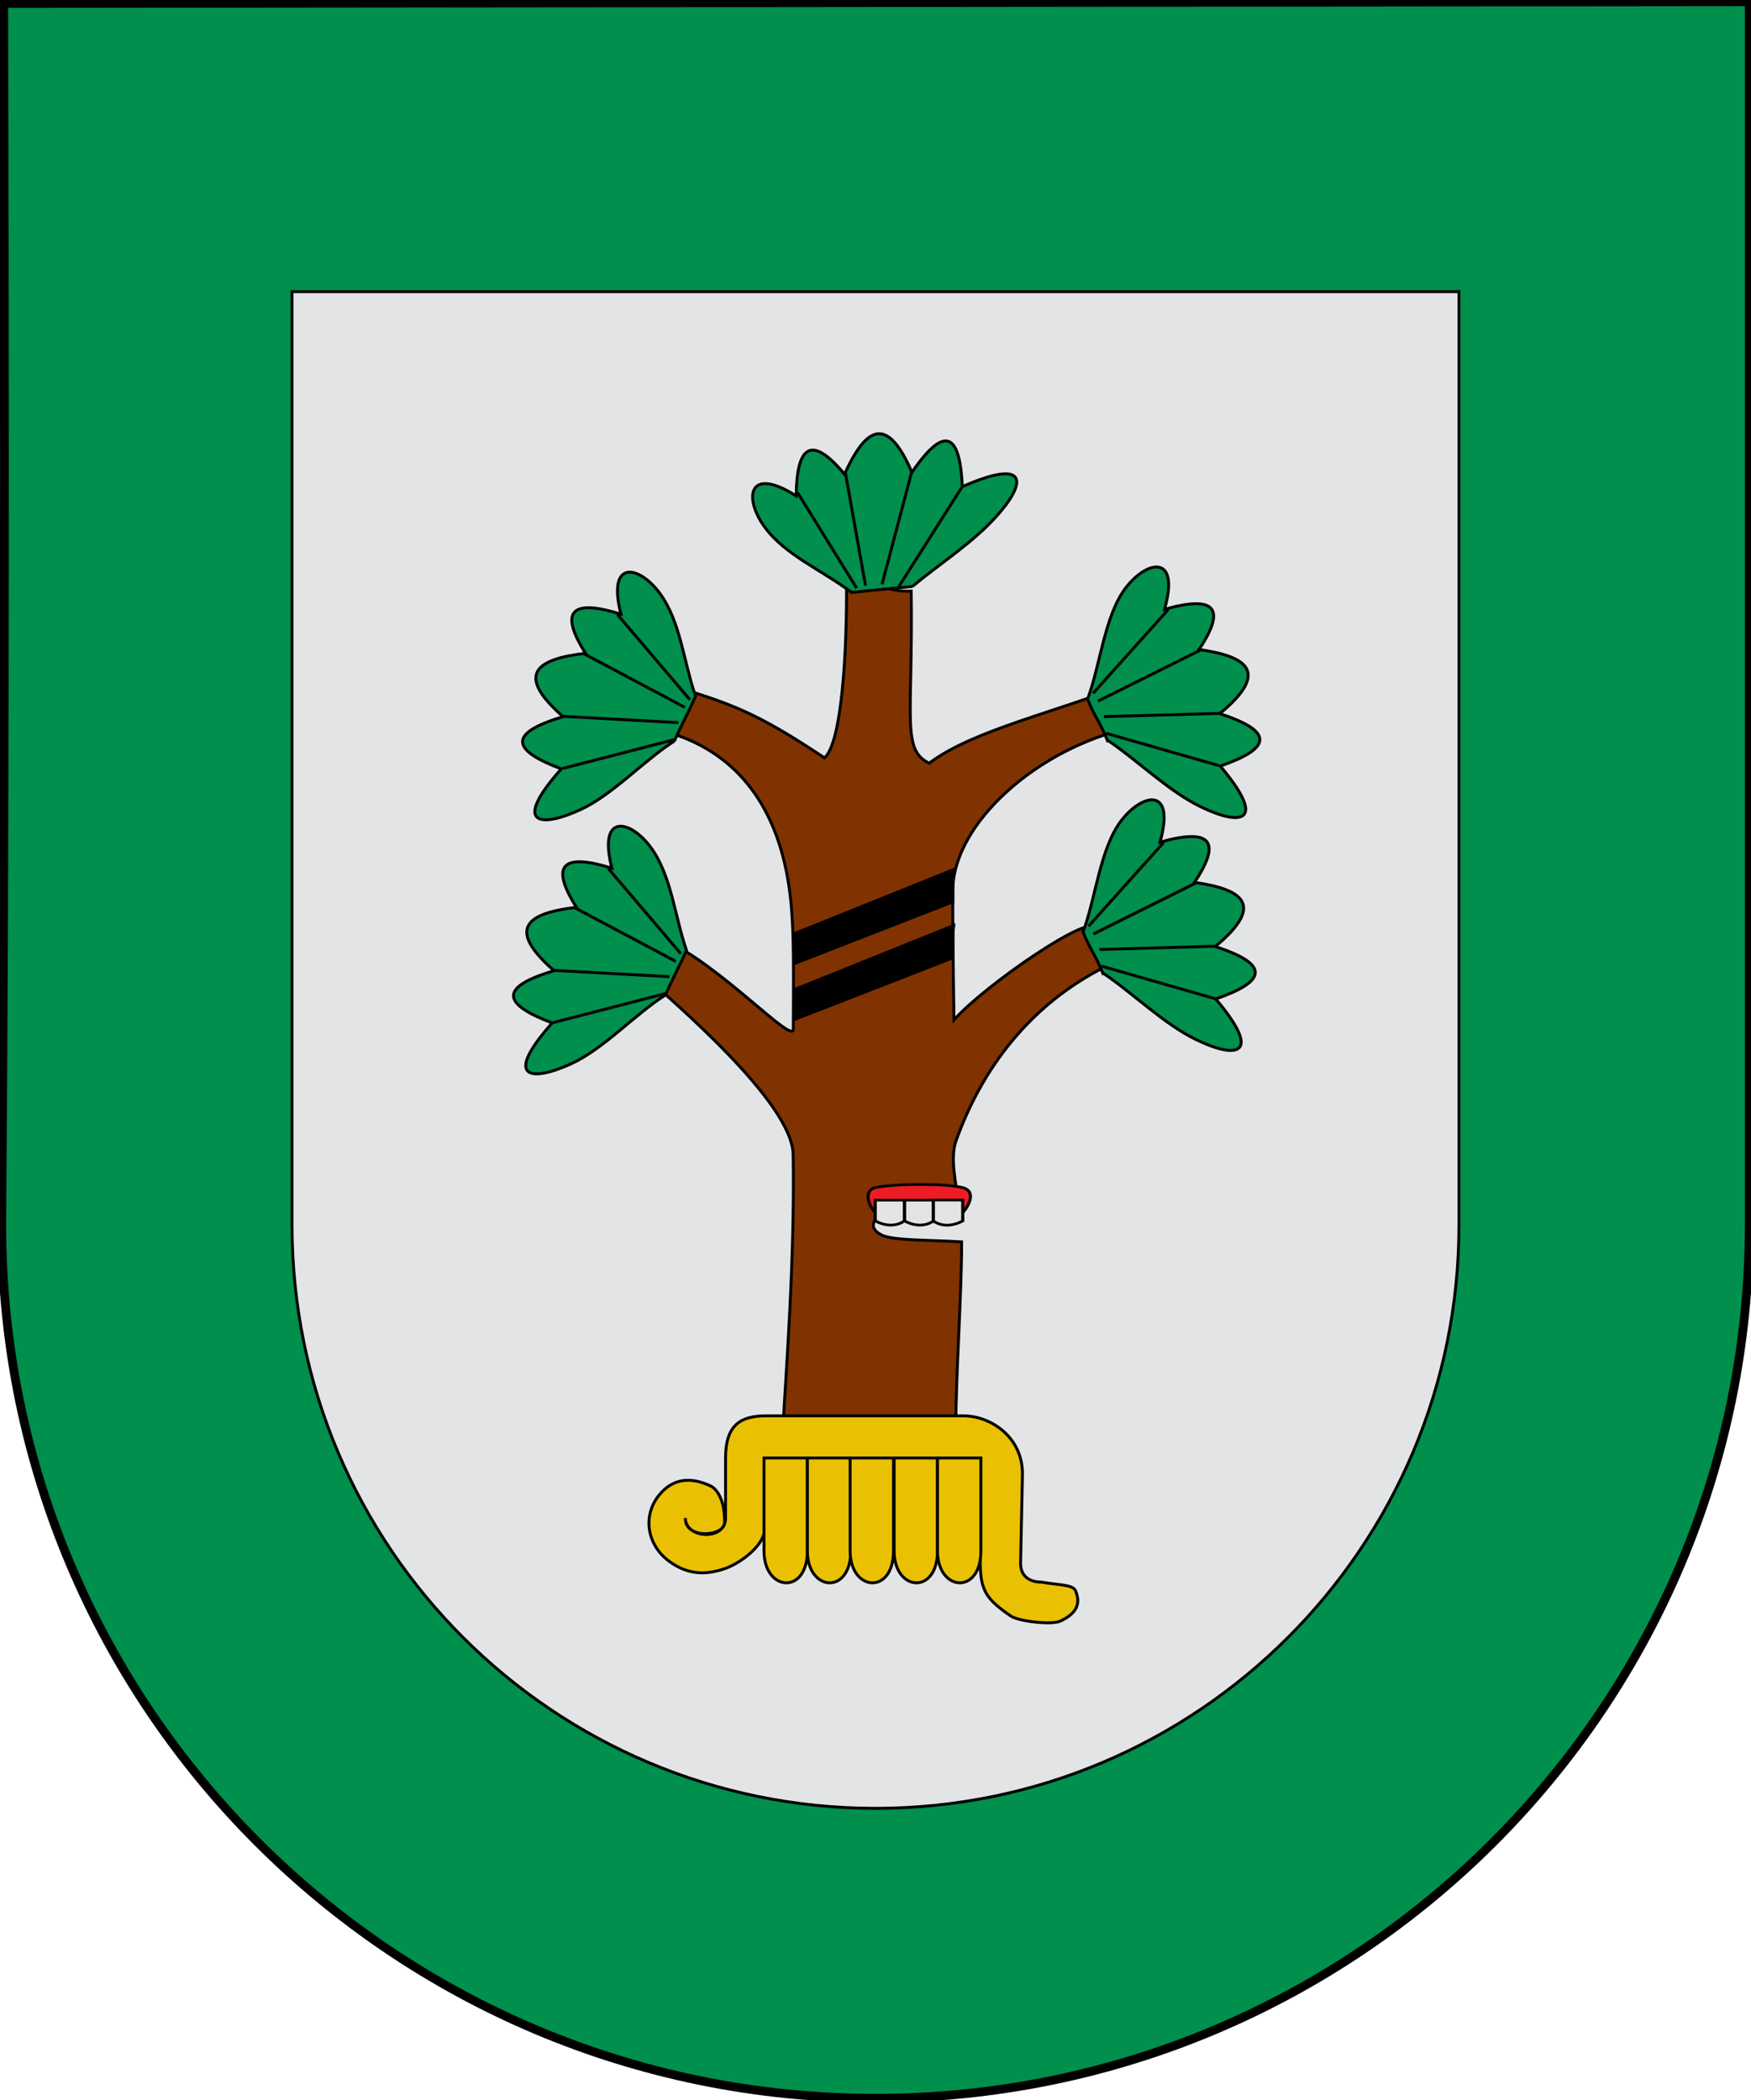 <?xml version="1.0" encoding="UTF-8" standalone="no"?>
<!-- Created with Inkscape (http://www.inkscape.org/) -->

<svg
   xmlns:dc="http://purl.org/dc/elements/1.1/"
   xmlns:cc="http://creativecommons.org/ns#"
   xmlns:rdf="http://www.w3.org/1999/02/22-rdf-syntax-ns#"
   xmlns:svg="http://www.w3.org/2000/svg"
   xmlns="http://www.w3.org/2000/svg"
   xmlns:sodipodi="http://sodipodi.sourceforge.net/DTD/sodipodi-0.dtd"
   xmlns:inkscape="http://www.inkscape.org/namespaces/inkscape"
   width="600.2"
   height="720"
   id="svg3421"
   sodipodi:version="0.32"
   inkscape:version="0.48.0 r9654"
   version="1.0"
   sodipodi:docname="Escudo Camocuautla.svg"
   inkscape:output_extension="org.inkscape.output.svg.inkscape">
  <defs
     id="defs3423">
    <inkscape:path-effect
       effect="spiro"
       id="path-effect3765"
       is_visible="true" />
    <inkscape:perspective
       sodipodi:type="inkscape:persp3d"
       inkscape:vp_x="0 : 526.18109 : 1"
       inkscape:vp_y="0 : 1000 : 0"
       inkscape:vp_z="744.09448 : 526.18109 : 1"
       inkscape:persp3d-origin="372.04724 : 350.78739 : 1"
       id="perspective3429" />
    <inkscape:perspective
       id="perspective4362"
       inkscape:persp3d-origin="372.04724 : 350.78739 : 1"
       inkscape:vp_z="744.09448 : 526.18109 : 1"
       inkscape:vp_y="0 : 1000 : 0"
       inkscape:vp_x="0 : 526.18109 : 1"
       sodipodi:type="inkscape:persp3d" />
    <inkscape:perspective
       id="perspective3219"
       inkscape:persp3d-origin="372.04724 : 350.78739 : 1"
       inkscape:vp_z="744.09448 : 526.18109 : 1"
       inkscape:vp_y="0 : 1000 : 0"
       inkscape:vp_x="0 : 526.18109 : 1"
       sodipodi:type="inkscape:persp3d" />
    <inkscape:perspective
       id="perspective2430"
       inkscape:persp3d-origin="372.04724 : 350.78739 : 1"
       inkscape:vp_z="744.09448 : 526.18109 : 1"
       inkscape:vp_y="0 : 1000 : 0"
       inkscape:vp_x="0 : 526.18109 : 1"
       sodipodi:type="inkscape:persp3d" />
    <inkscape:perspective
       sodipodi:type="inkscape:persp3d"
       inkscape:vp_x="0 : 526.18109 : 1"
       inkscape:vp_y="0 : 1000 : 0"
       inkscape:vp_z="744.09448 : 526.18109 : 1"
       inkscape:persp3d-origin="372.04724 : 350.78739 : 1"
       id="perspective7097" />
    <inkscape:perspective
       id="perspective7095"
       inkscape:persp3d-origin="372.04724 : 350.78739 : 1"
       inkscape:vp_z="744.09448 : 526.18109 : 1"
       inkscape:vp_y="0 : 1000 : 0"
       inkscape:vp_x="0 : 526.18109 : 1"
       sodipodi:type="inkscape:persp3d" />
    <inkscape:perspective
       sodipodi:type="inkscape:persp3d"
       inkscape:vp_x="0 : 526.18109 : 1"
       inkscape:vp_y="0 : 1000 : 0"
       inkscape:vp_z="744.09448 : 526.18109 : 1"
       inkscape:persp3d-origin="372.04724 : 350.78739 : 1"
       id="perspective7742" />
    <inkscape:perspective
       sodipodi:type="inkscape:persp3d"
       inkscape:vp_x="0 : 526.18109 : 1"
       inkscape:vp_y="0 : 1000 : 0"
       inkscape:vp_z="744.09448 : 526.18109 : 1"
       inkscape:persp3d-origin="372.04724 : 350.78739 : 1"
       id="perspective7740" />
    <inkscape:perspective
       id="perspective7738"
       inkscape:persp3d-origin="372.04724 : 350.78739 : 1"
       inkscape:vp_z="744.09448 : 526.18109 : 1"
       inkscape:vp_y="0 : 1000 : 0"
       inkscape:vp_x="0 : 526.18109 : 1"
       sodipodi:type="inkscape:persp3d" />
    <inkscape:perspective
       id="perspective2943"
       inkscape:persp3d-origin="0.5 : 0.33333333 : 1"
       inkscape:vp_z="1 : 0.5 : 1"
       inkscape:vp_y="0 : 1000 : 0"
       inkscape:vp_x="0 : 0.5 : 1"
       sodipodi:type="inkscape:persp3d" />
    <inkscape:perspective
       id="perspective4119"
       inkscape:persp3d-origin="0.5 : 0.33333333 : 1"
       inkscape:vp_z="1 : 0.5 : 1"
       inkscape:vp_y="0 : 1000 : 0"
       inkscape:vp_x="0 : 0.5 : 1"
       sodipodi:type="inkscape:persp3d" />
    <inkscape:perspective
       id="perspective4162"
       inkscape:persp3d-origin="0.5 : 0.33333333 : 1"
       inkscape:vp_z="1 : 0.5 : 1"
       inkscape:vp_y="0 : 1000 : 0"
       inkscape:vp_x="0 : 0.5 : 1"
       sodipodi:type="inkscape:persp3d" />
    <inkscape:perspective
       id="perspective3698"
       inkscape:persp3d-origin="0.5 : 0.33333333 : 1"
       inkscape:vp_z="1 : 0.5 : 1"
       inkscape:vp_y="0 : 1000 : 0"
       inkscape:vp_x="0 : 0.5 : 1"
       sodipodi:type="inkscape:persp3d" />
    <inkscape:perspective
       id="perspective4835"
       inkscape:persp3d-origin="0.5 : 0.33333333 : 1"
       inkscape:vp_z="1 : 0.5 : 1"
       inkscape:vp_y="0 : 1000 : 0"
       inkscape:vp_x="0 : 0.5 : 1"
       sodipodi:type="inkscape:persp3d" />
    <inkscape:perspective
       id="perspective2869"
       inkscape:persp3d-origin="0.5 : 0.33333333 : 1"
       inkscape:vp_z="1 : 0.5 : 1"
       inkscape:vp_y="0 : 1000 : 0"
       inkscape:vp_x="0 : 0.5 : 1"
       sodipodi:type="inkscape:persp3d" />
  </defs>
  <sodipodi:namedview
     id="base"
     pagecolor="#ffffff"
     bordercolor="#666666"
     borderopacity="1.0"
     inkscape:pageopacity="0.0"
     inkscape:pageshadow="2"
     inkscape:zoom="0.68196903"
     inkscape:cx="379.29433"
     inkscape:cy="375.98318"
     inkscape:document-units="px"
     inkscape:current-layer="layer2"
     showgrid="true"
     inkscape:window-width="1280"
     inkscape:window-height="738"
     inkscape:window-x="-8"
     inkscape:window-y="-8"
     showguides="true"
     inkscape:guide-bbox="true"
     gridtolerance="10000"
     guidetolerance="10"
     inkscape:snap-global="true"
     inkscape:window-maximized="1"
     inkscape:snap-grids="false"
     objecttolerance="10000">
    <inkscape:grid
       type="xygrid"
       id="grid2417"
       visible="true"
       enabled="true"
       spacingx="10px"
       spacingy="10px"
       empspacing="5"
       snapvisiblegridlinesonly="true" />
  </sodipodi:namedview>
  <g
     inkscape:label="Capa 1"
     inkscape:groupmode="layer"
     id="layer1"
     transform="translate(-84.9,-136.648)"
     sodipodi:insensitive="true">
    <path
       style="fill:#008f4c;fill-opacity:1;fill-rule:evenodd;stroke:#000000;stroke-width:1;stroke-linecap:square;stroke-linejoin:miter;stroke-miterlimit:4;stroke-opacity:1;stroke-dasharray:none;stroke-dashoffset:0;marker:none;visibility:visible;display:inline;overflow:visible"
       d="m 684.501,137.247 -598.328,0.599 c 0.367,139.562 0.442,279.187 -0.674,418.702 0,165.324 134.176,299.501 299.501,299.501 165.324,0 299.501,-134.176 299.501,-299.501 l 0,-419.301 z"
       id="path11282"
       sodipodi:nodetypes="cccscc"
       inkscape:connector-curvature="0" />
    <path
       style="fill:#e3e4e5;fill-opacity:1;stroke:#000000;stroke-width:1;stroke-linecap:round;stroke-linejoin:miter;stroke-miterlimit:4;stroke-opacity:1;stroke-dasharray:none"
       d="m 185,236.648 0,320 c 0,110.4 89.6,200 200,200 110.4,0 200,-89.6 200,-200 l 0,-320 -400,0 z"
       id="rect2399"
       inkscape:connector-curvature="0" />
  </g>
  <g
     inkscape:groupmode="layer"
     id="layer2"
     inkscape:label="Mueble"
     transform="translate(39.386,47.143)">
    <g
       id="g5221"
       transform="translate(0,-14.663)">
      <path
         inkscape:connector-curvature="0"
         sodipodi:nodetypes="cccscscscsccccccccssccsc"
         id="path4368"
         d="m 229.021,456.558 c 25.122,0 34.098,0.577 59.219,0.577 0,-18.088 2,-45.744 2,-63.831 -11.474,-0.718 -23.71,-0.356 -27.626,-2.447 -8.598,-4.59 4.763,-12.838 26.119,-12.626 -0.115,-4.243 -2.625,-13.409 -0.428,-19.543 8.869,-24.758 25.397,-46.858 51.419,-59.839 -0.819,-8.091 -4.082,-10.26 -4.123,-12.734 -0.105,-6.325 -37.016,18.792 -47.995,31.094 -0.278,-19.273 -0.466,-37.215 -0.381,-44.748 0.248,-22.228 28.245,-48.28 61.536,-55.639 -0.502,-5.024 -1.005,-10.049 -1.507,-15.073 -23.465,9.716 -52.849,15.888 -68.142,27.445 -9.583,-4.658 -5.546,-15.302 -6.161,-59.011 -8.541,0.502 -13.623,-4.185 -22.164,-3.682 0.177,24.548 -1.577,55.451 -7.536,60.872 -20.47,-13.629 -29.144,-17.384 -44.761,-22.428 -4.019,8.541 -3.69,5.501 -7.709,14.042 14.527,4.489 37.207,17.353 41.017,58.584 0.993,10.747 0.809,23.421 0.735,42.756 -0.021,5.529 -24.96,-21.915 -44.224,-30.574 -5.22,5.179 -5.937,1.638 -8.254,11.001 11.35,10.239 52.142,44.732 52.43,62.593 0.586,36.417 -2.431,73.591 -3.463,93.211 z"
         style="fill:#803300;fill-opacity:1;fill-rule:evenodd;stroke:#000000;stroke-width:1;stroke-linecap:butt;stroke-linejoin:miter;stroke-miterlimit:4;stroke-opacity:1;stroke-dasharray:none" />
      <g
         style="stroke-width:0.261;stroke-miterlimit:4;stroke-dasharray:none"
         transform="matrix(3.833,0,0,3.833,-2659.95,-1909.2)"
         id="g4411">
        <path
           inkscape:connector-curvature="0"
           style="fill:#008f4c;fill-opacity:1;fill-rule:evenodd;stroke:#000000;stroke-width:0.261;stroke-linecap:butt;stroke-linejoin:miter;stroke-miterlimit:4;stroke-opacity:1;stroke-dasharray:none"
           d="m 619.714,372.115 c 0.723,-1.667 1.162,-2.343 1.884,-4.01 -1.056,-3.057 -1.345,-6.67 -3.168,-9.171 -1.856,-2.546 -4.777,-3.139 -3.501,1.834 -4.333,-1.359 -5.611,-0.363 -3.168,3.501 -4.276,0.493 -6.425,1.809 -2.001,5.669 -5.279,1.556 -4.325,3.112 -0.167,4.669 -4.329,4.866 -2.087,5.372 1.667,3.668 2.913,-1.322 5.73,-4.438 8.454,-6.161 z"
           id="path4370"
           transform="translate(124.286,183.791)"
           sodipodi:nodetypes="ccsccccsc" />
        <path
           inkscape:connector-curvature="0"
           style="fill:none;stroke:#000000;stroke-width:0.261;stroke-linecap:butt;stroke-linejoin:miter;stroke-miterlimit:4;stroke-opacity:1;stroke-dasharray:none"
           d="m 614.612,360.797 6.486,7.624"
           id="path4372"
           transform="translate(124.286,183.791)" />
        <path
           inkscape:connector-curvature="0"
           style="fill:none;stroke:#000000;stroke-width:0.261;stroke-linecap:butt;stroke-linejoin:miter;stroke-miterlimit:4;stroke-opacity:1;stroke-dasharray:none"
           d="m 611.654,364.325 8.99,4.779"
           id="path4374"
           transform="translate(124.286,183.791)" />
        <path
           inkscape:connector-curvature="0"
           style="fill:none;stroke:#000000;stroke-width:0.261;stroke-linecap:butt;stroke-linejoin:miter;stroke-miterlimit:4;stroke-opacity:1;stroke-dasharray:none"
           d="m 609.605,369.901 10.469,0.569"
           id="path4376"
           transform="translate(124.286,183.791)" />
        <path
           inkscape:connector-curvature="0"
           style="fill:none;stroke:#000000;stroke-width:0.261;stroke-linecap:butt;stroke-linejoin:miter;stroke-miterlimit:4;stroke-opacity:1;stroke-dasharray:none"
           d="m 609.719,374.567 10.128,-2.617"
           id="path4378"
           transform="translate(124.286,183.791)" />
      </g>
      <g
         style="stroke-width:0.26;stroke-miterlimit:4;stroke-dasharray:none"
         transform="matrix(-1.182,3.659,3.659,1.182,-885.251,-3210.914)"
         id="g4418">
        <path
           inkscape:connector-curvature="0"
           sodipodi:nodetypes="ccsccccsc"
           transform="translate(124.286,183.791)"
           id="path4420"
           d="m 619.43,373.107 c 0.723,-1.667 1.445,-3.335 2.168,-5.002 -1.056,-3.057 -1.345,-6.67 -3.168,-9.171 -1.856,-2.546 -4.777,-3.139 -3.501,1.834 -4.333,-1.359 -5.611,-0.363 -3.168,3.501 -4.276,0.493 -6.425,1.809 -2.001,5.669 -5.279,1.556 -4.325,3.112 -0.167,4.669 -4.329,4.866 -2.087,5.372 1.667,3.668 2.913,-1.322 5.447,-3.446 8.17,-5.169 z"
           style="fill:#008f4c;fill-opacity:1;fill-rule:evenodd;stroke:#000000;stroke-width:0.26;stroke-linecap:butt;stroke-linejoin:miter;stroke-miterlimit:4;stroke-opacity:1;stroke-dasharray:none" />
        <path
           inkscape:connector-curvature="0"
           transform="translate(124.286,183.791)"
           id="path4422"
           d="m 614.612,360.797 6.486,7.624"
           style="fill:none;stroke:#000000;stroke-width:0.26;stroke-linecap:butt;stroke-linejoin:miter;stroke-miterlimit:4;stroke-opacity:1;stroke-dasharray:none" />
        <path
           inkscape:connector-curvature="0"
           transform="translate(124.286,183.791)"
           id="path4424"
           d="m 611.654,364.325 8.99,4.779"
           style="fill:none;stroke:#000000;stroke-width:0.26;stroke-linecap:butt;stroke-linejoin:miter;stroke-miterlimit:4;stroke-opacity:1;stroke-dasharray:none" />
        <path
           inkscape:connector-curvature="0"
           transform="translate(124.286,183.791)"
           id="path4426"
           d="m 609.605,369.901 10.469,0.569"
           style="fill:none;stroke:#000000;stroke-width:0.26;stroke-linecap:butt;stroke-linejoin:miter;stroke-miterlimit:4;stroke-opacity:1;stroke-dasharray:none" />
        <path
           inkscape:connector-curvature="0"
           transform="translate(124.286,183.791)"
           id="path4428"
           d="m 609.719,374.567 10.128,-2.617"
           style="fill:none;stroke:#000000;stroke-width:0.26;stroke-linecap:butt;stroke-linejoin:miter;stroke-miterlimit:4;stroke-opacity:1;stroke-dasharray:none" />
      </g>
      <g
         style="stroke-width:0.26;stroke-miterlimit:4;stroke-dasharray:none"
         id="g4430"
         transform="matrix(-3.844,-0.101,-0.101,3.844,3256.324,-1842.183)">
        <path
           inkscape:connector-curvature="0"
           style="fill:#008f4c;fill-opacity:1;fill-rule:evenodd;stroke:#000000;stroke-width:0.26;stroke-linecap:butt;stroke-linejoin:miter;stroke-miterlimit:4;stroke-opacity:1;stroke-dasharray:none"
           d="m 619.727,372.549 c 0.723,-1.667 1.126,-1.93 1.848,-3.598 -1.056,-3.057 -1.322,-7.517 -3.146,-10.018 -1.856,-2.546 -4.777,-3.139 -3.501,1.834 -4.333,-1.359 -5.611,-0.363 -3.168,3.501 -4.276,0.493 -6.425,1.809 -2.001,5.669 -5.279,1.556 -4.325,3.112 -0.167,4.669 -4.329,4.866 -2.087,5.372 1.667,3.668 2.913,-1.322 5.744,-4.003 8.467,-5.726 z"
           id="path4432"
           transform="translate(124.286,183.791)"
           sodipodi:nodetypes="ccsccccsc" />
        <path
           inkscape:connector-curvature="0"
           style="fill:none;stroke:#000000;stroke-width:0.26;stroke-linecap:butt;stroke-linejoin:miter;stroke-miterlimit:4;stroke-opacity:1;stroke-dasharray:none"
           d="m 614.612,360.797 6.486,7.624"
           id="path4434"
           transform="translate(124.286,183.791)" />
        <path
           inkscape:connector-curvature="0"
           style="fill:none;stroke:#000000;stroke-width:0.26;stroke-linecap:butt;stroke-linejoin:miter;stroke-miterlimit:4;stroke-opacity:1;stroke-dasharray:none"
           d="m 611.654,364.325 8.99,4.779"
           id="path4436"
           transform="translate(124.286,183.791)" />
        <path
           inkscape:connector-curvature="0"
           style="fill:none;stroke:#000000;stroke-width:0.26;stroke-linecap:butt;stroke-linejoin:miter;stroke-miterlimit:4;stroke-opacity:1;stroke-dasharray:none"
           d="m 609.605,369.901 10.469,0.569"
           id="path4438"
           transform="translate(124.286,183.791)" />
        <path
           inkscape:connector-curvature="0"
           style="fill:none;stroke:#000000;stroke-width:0.26;stroke-linecap:butt;stroke-linejoin:miter;stroke-miterlimit:4;stroke-opacity:1;stroke-dasharray:none"
           d="m 609.719,374.567 10.128,-2.617"
           id="path4440"
           transform="translate(124.286,183.791)" />
      </g>
      <path
         inkscape:connector-curvature="0"
         id="path4450"
         transform="translate(-39.386,-47.143)"
         d="M 326.906,331.969 272.156,354 c 0.185,3.313 0.322,6.684 0.438,10.094 l 54,-21.031 c -0.023,-2.537 0.004,-5.046 0.031,-7.469 0.013,-1.203 0.109,-2.403 0.281,-3.625 z"
         style="fill:#000000;fill-rule:evenodd;stroke:#000000;stroke-width:1;stroke-linecap:butt;stroke-linejoin:miter;stroke-miterlimit:4;stroke-opacity:1;stroke-dasharray:none" />
      <g
         transform="translate(0,40.288)"
         style="fill:#eac102;fill-opacity:1;stroke:#000000;stroke-opacity:1"
         id="g4012">
        <path
           style="fill:#eac102;fill-opacity:1;stroke:#000000;stroke-width:1px;stroke-linecap:butt;stroke-linejoin:miter;stroke-opacity:1"
           d="m 262.648,459.806 67.566,0 c 9.544,0 20.514,7.487 20.247,20.247 l -0.63,30.094 c -0.093,4.433 2.741,6.654 7.245,6.682 5.352,0.99 10.632,0.764 11.56,2.896 2.412,5.544 -1.069,8.459 -4.941,10.353 -2.792,1.577 -14.56,0.19 -17.201,-1.629 -8.277,-5.704 -10.49,-8.549 -10.49,-18.601 l 0,-28.216 c 0,-3.368 -3.776,-7.144 -7.144,-7.144 l -66.748,0 0,24.088 c 0,5.551 -8.167,11.655 -13.395,13.519 -6.673,2.379 -13.16,2.348 -19.757,-2.742 -7.2,-5.556 -8.762,-15.394 -2.991,-22.423 4.738,-5.771 10.76,-6.243 17.541,-3.116 2.243,1.034 5.021,4.941 4.86,12.647 -0.098,4.69 -13.619,5.857 -13.449,-1.62 0,7.122 13.785,7.961 13.785,0 l 0,-20.596 c 0,-11.591 5.424,-14.441 13.942,-14.441 z"
           id="path4000"
           inkscape:connector-curvature="0"
           transform="translate(-39.386,-47.143)"
           sodipodi:nodetypes="sssscscsssscssssssccss" />
        <path
           style="fill:#eac102;fill-opacity:1;stroke:#000000;stroke-width:1px;stroke-linecap:butt;stroke-linejoin:miter;stroke-opacity:1"
           d="m 261.881,474.261 0,31.859 c 0,13.961 14.868,15.191 14.868,0 l 0,-31.859 z"
           id="path4002"
           inkscape:connector-curvature="0"
           transform="translate(-39.386,-47.143)"
           sodipodi:nodetypes="csscc" />
        <path
           sodipodi:nodetypes="csscc"
           inkscape:connector-curvature="0"
           id="path4004"
           d="m 237.363,427.118 0,31.859 c 0,13.961 14.868,15.191 14.868,0 l 0,-31.859 z"
           style="fill:#eac102;fill-opacity:1;stroke:#000000;stroke-width:1px;stroke-linecap:butt;stroke-linejoin:miter;stroke-opacity:1" />
        <path
           style="fill:#eac102;fill-opacity:1;stroke:#000000;stroke-width:1px;stroke-linecap:butt;stroke-linejoin:miter;stroke-opacity:1"
           d="m 252.018,427.118 0,31.859 c 0,13.961 14.868,15.191 14.868,0 l 0,-31.859 z"
           id="path4006"
           inkscape:connector-curvature="0"
           sodipodi:nodetypes="csscc" />
        <path
           sodipodi:nodetypes="csscc"
           inkscape:connector-curvature="0"
           id="path4008"
           d="m 267.098,427.118 0,31.859 c 0,13.961 14.868,15.191 14.868,0 l 0,-31.859 z"
           style="fill:#eac102;fill-opacity:1;stroke:#000000;stroke-width:1px;stroke-linecap:butt;stroke-linejoin:miter;stroke-opacity:1" />
        <path
           style="fill:#eac102;fill-opacity:1;stroke:#000000;stroke-width:1px;stroke-linecap:butt;stroke-linejoin:miter;stroke-opacity:1"
           d="m 281.965,427.118 0,31.859 c 0,13.961 14.868,15.191 14.868,0 l 0,-31.859 z"
           id="path4010"
           inkscape:connector-curvature="0"
           sodipodi:nodetypes="csscc" />
      </g>
      <g
         id="g3806"
         transform="matrix(0,-0.751,0.875,0,173.115,612.268)"
         style="stroke-width:1.233;stroke-miterlimit:4;stroke-dasharray:none">
        <path
           sodipodi:nodetypes="csscc"
           id="path3808"
           d="m 304.9,100 c 5.256,-3.812 10.5,-3.592 11.429,0 1.787,6.91 2.067,27.431 0,34.286 -1.476,4.897 -7.424,3.018 -11.429,0 0,-7.619 0,-26.667 0,-34.286 z"
           style="fill:#ed1c24;fill-opacity:1;fill-rule:evenodd;stroke:#000000;stroke-width:1.233;stroke-linecap:butt;stroke-linejoin:miter;stroke-miterlimit:4;stroke-opacity:1;stroke-dasharray:none"
           inkscape:connector-curvature="0" />
        <path
           sodipodi:nodetypes="cccscc"
           id="path3810"
           d="m 310.614,111.429 0,11.429 -9.46,0 c 0,0 -4.347,-4.434 0,-11.429 l 9.46,0 0,0 z"
           style="fill:#e3e4e5;fill-opacity:1;fill-rule:evenodd;stroke:#000000;stroke-width:1.233;stroke-linecap:butt;stroke-linejoin:miter;stroke-miterlimit:4;stroke-opacity:1;stroke-dasharray:none"
           inkscape:connector-curvature="0" />
        <path
           style="fill:#e3e4e5;fill-opacity:1;fill-rule:evenodd;stroke:#000000;stroke-width:1.233;stroke-linecap:butt;stroke-linejoin:miter;stroke-miterlimit:4;stroke-opacity:1;stroke-dasharray:none"
           d="m 310.654,134.286 0,-11.508 -9.526,0 c 0,0 -4.377,4.464 0,11.508 l 9.526,0 0,0 z"
           id="path3812"
           sodipodi:nodetypes="cccscc"
           inkscape:connector-curvature="0" />
        <path
           inkscape:connector-curvature="0"
           style="fill:#e3e4e5;fill-opacity:1;fill-rule:evenodd;stroke:#000000;stroke-width:1.233;stroke-linecap:butt;stroke-linejoin:miter;stroke-miterlimit:4;stroke-opacity:1;stroke-dasharray:none"
           d="m 310.614,100 0,11.429 -9.46,0 c 0,0 -4.347,-4.434 0,-11.429 l 9.46,0 0,0 z"
           id="path3058"
           sodipodi:nodetypes="cccscc" />
      </g>
      <g
         id="g5195"
         transform="matrix(3.833,0,0,3.833,-2663.06,-1822.104)"
         style="stroke-width:0.261;stroke-miterlimit:4;stroke-dasharray:none">
        <path
           sodipodi:nodetypes="ccsccccsc"
           transform="translate(124.286,183.791)"
           id="path5197"
           d="m 619.714,372.115 c 0.723,-1.667 1.162,-2.343 1.884,-4.01 -1.056,-3.057 -1.345,-6.67 -3.168,-9.171 -1.856,-2.546 -4.777,-3.139 -3.501,1.834 -4.333,-1.359 -5.611,-0.363 -3.168,3.501 -4.276,0.493 -6.425,1.809 -2.001,5.669 -5.279,1.556 -4.325,3.112 -0.167,4.669 -4.329,4.866 -2.087,5.372 1.667,3.668 2.913,-1.322 5.73,-4.438 8.454,-6.161 z"
           style="fill:#008f4c;fill-opacity:1;fill-rule:evenodd;stroke:#000000;stroke-width:0.261;stroke-linecap:butt;stroke-linejoin:miter;stroke-miterlimit:4;stroke-opacity:1;stroke-dasharray:none"
           inkscape:connector-curvature="0" />
        <path
           transform="translate(124.286,183.791)"
           id="path5199"
           d="m 614.612,360.797 6.486,7.624"
           style="fill:none;stroke:#000000;stroke-width:0.261;stroke-linecap:butt;stroke-linejoin:miter;stroke-miterlimit:4;stroke-opacity:1;stroke-dasharray:none"
           inkscape:connector-curvature="0" />
        <path
           transform="translate(124.286,183.791)"
           id="path5201"
           d="m 611.654,364.325 8.99,4.779"
           style="fill:none;stroke:#000000;stroke-width:0.261;stroke-linecap:butt;stroke-linejoin:miter;stroke-miterlimit:4;stroke-opacity:1;stroke-dasharray:none"
           inkscape:connector-curvature="0" />
        <path
           transform="translate(124.286,183.791)"
           id="path5203"
           d="m 609.605,369.901 10.469,0.569"
           style="fill:none;stroke:#000000;stroke-width:0.261;stroke-linecap:butt;stroke-linejoin:miter;stroke-miterlimit:4;stroke-opacity:1;stroke-dasharray:none"
           inkscape:connector-curvature="0" />
        <path
           transform="translate(124.286,183.791)"
           id="path5205"
           d="m 609.719,374.567 10.128,-2.617"
           style="fill:none;stroke:#000000;stroke-width:0.261;stroke-linecap:butt;stroke-linejoin:miter;stroke-miterlimit:4;stroke-opacity:1;stroke-dasharray:none"
           inkscape:connector-curvature="0" />
      </g>
      <g
         transform="matrix(-3.844,-0.101,-0.101,3.844,3254.769,-1762.344)"
         id="g5207"
         style="stroke-width:0.26;stroke-miterlimit:4;stroke-dasharray:none">
        <path
           sodipodi:nodetypes="ccsccccsc"
           transform="translate(124.286,183.791)"
           id="path5209"
           d="m 619.727,372.549 c 0.723,-1.667 1.126,-1.93 1.848,-3.598 -1.056,-3.057 -1.322,-7.517 -3.146,-10.018 -1.856,-2.546 -4.777,-3.139 -3.501,1.834 -4.333,-1.359 -5.611,-0.363 -3.168,3.501 -4.276,0.493 -6.425,1.809 -2.001,5.669 -5.279,1.556 -4.325,3.112 -0.167,4.669 -4.329,4.866 -2.087,5.372 1.667,3.668 2.913,-1.322 5.744,-4.003 8.467,-5.726 z"
           style="fill:#008f4c;fill-opacity:1;fill-rule:evenodd;stroke:#000000;stroke-width:0.26;stroke-linecap:butt;stroke-linejoin:miter;stroke-miterlimit:4;stroke-opacity:1;stroke-dasharray:none"
           inkscape:connector-curvature="0" />
        <path
           transform="translate(124.286,183.791)"
           id="path5211"
           d="m 614.612,360.797 6.486,7.624"
           style="fill:none;stroke:#000000;stroke-width:0.26;stroke-linecap:butt;stroke-linejoin:miter;stroke-miterlimit:4;stroke-opacity:1;stroke-dasharray:none"
           inkscape:connector-curvature="0" />
        <path
           transform="translate(124.286,183.791)"
           id="path5213"
           d="m 611.654,364.325 8.99,4.779"
           style="fill:none;stroke:#000000;stroke-width:0.26;stroke-linecap:butt;stroke-linejoin:miter;stroke-miterlimit:4;stroke-opacity:1;stroke-dasharray:none"
           inkscape:connector-curvature="0" />
        <path
           transform="translate(124.286,183.791)"
           id="path5215"
           d="m 609.605,369.901 10.469,0.569"
           style="fill:none;stroke:#000000;stroke-width:0.26;stroke-linecap:butt;stroke-linejoin:miter;stroke-miterlimit:4;stroke-opacity:1;stroke-dasharray:none"
           inkscape:connector-curvature="0" />
        <path
           transform="translate(124.286,183.791)"
           id="path5217"
           d="m 609.719,374.567 10.128,-2.617"
           style="fill:none;stroke:#000000;stroke-width:0.26;stroke-linecap:butt;stroke-linejoin:miter;stroke-miterlimit:4;stroke-opacity:1;stroke-dasharray:none"
           inkscape:connector-curvature="0" />
      </g>
      <path
         style="fill:#000000;fill-rule:evenodd;stroke:#000000;stroke-width:1;stroke-linecap:butt;stroke-linejoin:miter;stroke-miterlimit:4;stroke-opacity:1;stroke-dasharray:none"
         d="m 287.521,265.644 -54.75,22.031 c 0.185,3.313 0.322,6.684 0.438,10.094 l 54,-21.031 c -0.023,-2.537 0.004,-5.046 0.031,-7.469 0.013,-1.203 0.109,-2.403 0.281,-3.625 z"
         id="path5219"
         inkscape:connector-curvature="0" />
    </g>
  </g>
  <g
     inkscape:groupmode="layer"
     id="layer3"
     inkscape:label="Filete">
    <path
       transform="translate(-84.9, -136.648)"
       sodipodi:nodetypes="cccscc"
       id="path3177"
       d="M 684.501,137.247 L 86.173,137.846 C 86.54,277.407 86.615,417.033 85.499,556.548 C 85.499,721.872 219.676,856.049 385,856.049 C 550.324,856.049 684.501,721.872 684.501,556.548 L 684.501,137.247 z"
       style="fill: none; fill-opacity: 1; fill-rule: evenodd; stroke: rgb(0, 0, 0); stroke-width: 3; stroke-linecap: square; stroke-linejoin: miter; marker: none; stroke-miterlimit: 4; stroke-dasharray: none; stroke-dashoffset: 0pt; stroke-opacity: 1; visibility: visible; display: inline; overflow: visible;" />
  </g>
</svg>
